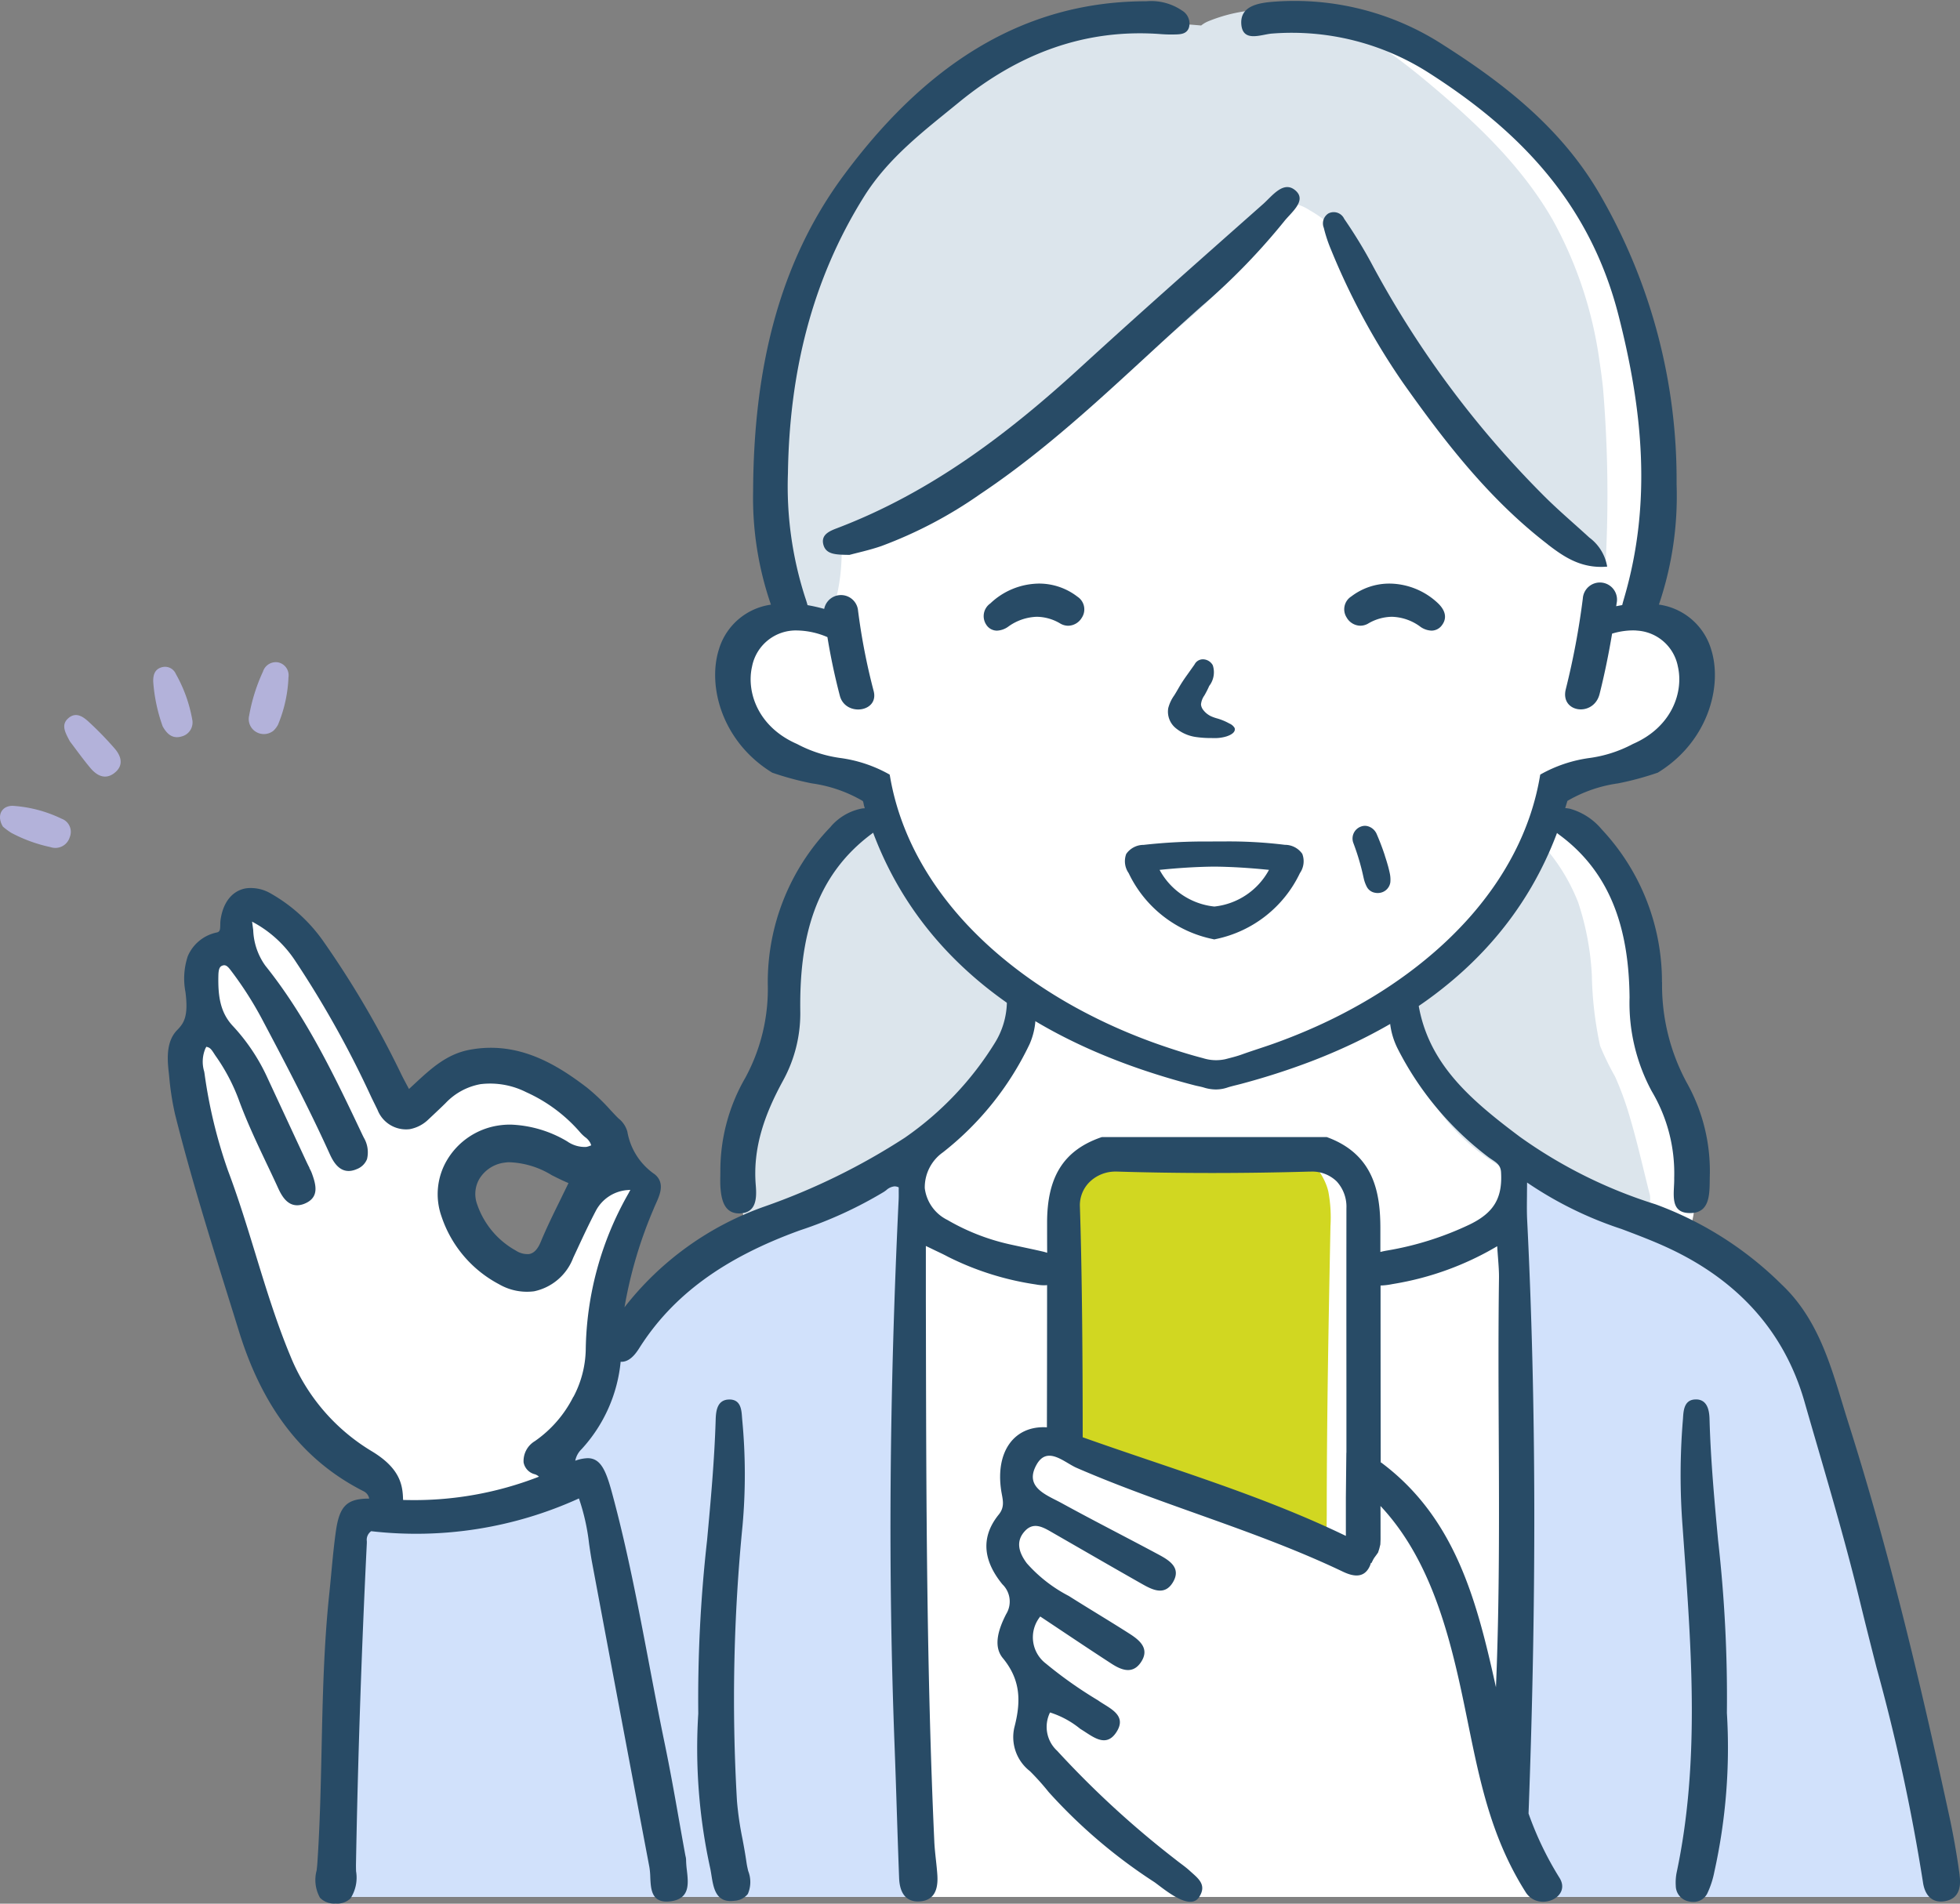 <svg xmlns="http://www.w3.org/2000/svg" xmlns:xlink="http://www.w3.org/1999/xlink" width="175" height="170" viewBox="0 0 175 170"><rect x="0" y="0" width="175" height="170" fill="#808080" stroke="none"/><defs><clipPath id="a"><rect width="175" height="170" transform="translate(0 -0.083)" fill="none"/></clipPath></defs><g transform="translate(0 0.083)"><g clip-path="url(#a)"><path d="M37.1,135.486c-1.015-.193-1.992-.934-2.59.534s-1.653,33.516-1.653,33.516H176.243s-7.04-28.78-8.767-36.652c-2.141-11.3-6.8-19.412-13.814-22.685,1.917-3.569-1.19-12.009-3.056-17.347-1.66-5.47-.731-5.637-1.2-8.823-.722-5.234-4.157-10.649-8.435-11.192l.8-2.469c2.273-.529,12.706-2.635,12.42-7.835.776-5.677-1.247-6.961-5.114-7.243C157.962,31.578,138.992-5.6,110.027,2.917,97.04-3.74,77.71,14.034,74.1,26.936c-2.922,7.443-3.556,22.326-.266,28.288-3.4-1.5-7.109,5.288-5.268,8.268.885,1.806,1.35,3.341,4.006,4.341s8.457,2.6,8.457,2.6l.907,2.529c-3.978-2.065-10.556,12.516-9.7,14.551.132,2.468.6,4.737-.665,7.472-3.364,7.147-3.523,8.422-1.993,14.745-6.559,2.812-8.673,6.031-12.663,10.639.177-.432,2.634-10.734,3.033-12.355s1.2-2.222,0-2.755-1.66-.2-2.258-2.068-1.926-3.07-3.254-4.471-2.922-4.67-8.1-3.47-4.93,3-6.384,3.67-1.32.934-1.918-.867c-.861-2.58-8.507-18.474-13.15-17.348-.731.8-.332,2.1-1.594,3.32s-2.856,1.284-2.789,2.885c1.369,7.159-1.483,3.987-1.329,8.473.2,2.536,4.782,17.881,7.173,23.752s1.66,7.63,5.113,9.853,5.314,2.823,5.779,3.891.882,2.8-.134,2.6m10.7-32.675c2.2-.726,8.25.278,7.053,3.526-1.408,2.336-2.267,7.07-5.845,6.815-4.889-.691-7.348-9.081-1.208-10.34" transform="translate(-2.956 -0.221)" fill="#fff"/><path d="M113.026,147.659c.706.325,1.34.43,2.042.751,4.543,1.225,9,2.8,13.428,4.463a33.145,33.145,0,0,1,4.99,2.052c.241.125,2.042.756,2.277.875.006-.084.028-2.409.028-2.447,0-8.6.164-17.194.332-25.79a12.48,12.48,0,0,0-.194-3.072c-.368-1.593-1.943-3.7-3.763-3.625l-17.547.7-2.276,3.784.306,19.947c-.306,2.328.339,2.344.378,2.362" transform="translate(-17.331 -18.18)" fill="#d1d721"/><path d="M155.253,32.15a36.276,36.276,0,0,0-4.143-12.435c-2.612-4.56-6.411-8.273-10.381-11.64s-7.834-6.339-13.176-7.032a14,14,0,0,0-7.249.929,2.553,2.553,0,0,0-.595.359c-.33-.026-.658-.059-.987-.081-.405-.027-.81-.059-1.214-.081a6.421,6.421,0,0,0-1.054,0,1.423,1.423,0,0,0-1.21-.74C106.238,1.363,97.587,5.912,91.4,12.664c-6.68,7.3-10.206,17.226-10.59,27.28a49.749,49.749,0,0,0,.45,8.566,27.455,27.455,0,0,0,.748,4.082c.442,1.494,1.554,3.07,3.22,2.912a1.886,1.886,0,0,0,1.732-1.388,17.884,17.884,0,0,0,.651-4.569q3.38-2.034,6.62-4.3c5.477-2.55,10.621-6.4,15.305-9.739,6.3-4.489,13.337-9.661,17.191-16.563a2.419,2.419,0,0,0,.279-.8,4.117,4.117,0,0,1,2.4.693,10.622,10.622,0,0,1,2.238,1.688,1.282,1.282,0,0,1,.109.124,1.261,1.261,0,0,1,.633.641,87.116,87.116,0,0,0,4.239,8.039,71.184,71.184,0,0,0,9.751,12.954c1.845,1.912,3.888,3.549,5.864,5.311,1.087.969,2.211,2.354,3.572,2.934a114.647,114.647,0,0,0-.222-15.79q-.138-1.3-.341-2.594" transform="translate(-12.462 -0.138)" fill="#dce5ec"/><path d="M101.888,101.92a3.8,3.8,0,0,0-1.444-2.148c-.306-.246-.626-.463-.943-.692q-.157-.112-.312-.229c-.044-.033-.389-.3-.424-.325a22.211,22.211,0,0,1-3.007-2.983A24.466,24.466,0,0,1,91.4,87.427a2.093,2.093,0,0,0-.111-.271,1.1,1.1,0,0,0-1.242-1.506,5.94,5.94,0,0,0-2.977,1.459,9.547,9.547,0,0,0-2.008,2.849,25.775,25.775,0,0,0-1.982,7.4c-.356,2.475-.606,4.972-1.2,7.4-.607,2.5-1.828,4.53-2.882,6.866-1.357,3-2.035,6.207-.735,9.369a1.778,1.778,0,0,0,2.058.881l9.92-4.176c1.658-.7,3.32-1.386,4.975-2.093a7.332,7.332,0,0,0,3.962-3.174,23.792,23.792,0,0,0,1.732-4.945q.325-1.17.6-2.354a7.624,7.624,0,0,0,.375-3.215" transform="translate(-11.967 -12.879)" fill="#dce5ec"/><path d="M170.169,119.848c-.589-2.324-1.107-4.659-1.795-6.955a27.54,27.54,0,0,0-1.28-3.491,24.309,24.309,0,0,1-1.338-2.745,32.739,32.739,0,0,1-.737-6.318,24.6,24.6,0,0,0-1.225-6.508,17.066,17.066,0,0,0-3.165-5.13,18.155,18.155,0,0,1-3.106,4.94,46.369,46.369,0,0,1-8.855,7.651l-.292.2c.443,1.641.8,3.306,1.105,4.979.376,2.081.679,4.2,1.9,5.979a17.74,17.74,0,0,0,8.932,6.5,1.125,1.125,0,0,1,.4.252c.495.216.989.431,1.483.636,1.905.8,3.8,1.646,5.736,2.365,1.346.5,2.58-1.027,2.242-2.36" transform="translate(-22.89 -13.342)" fill="#dce5ec"/><path d="M27.529,70.36a1.2,1.2,0,0,1,1.382-.834,1.176,1.176,0,0,1,.9,1.319,12.248,12.248,0,0,1-.936,4.245,2.089,2.089,0,0,1-.4.528,1.361,1.361,0,0,1-1.492.15,1.33,1.33,0,0,1-.686-1.479,15.928,15.928,0,0,1,1.228-3.928" transform="translate(-4.054 -10.453)" fill="#b3b2da"/><path d="M1.191,84.608A11.775,11.775,0,0,1,5.5,85.755a1.248,1.248,0,0,1,.725,1.655,1.34,1.34,0,0,1-1.718.881,13.389,13.389,0,0,1-3.5-1.274,6,6,0,0,1-.748-.556c-.6-.994-.1-1.9.932-1.854" transform="translate(0 -12.726)" fill="#b3b2da"/><path d="M16.947,70.029a1.046,1.046,0,0,1,1.245.595,12.79,12.79,0,0,1,1.462,4.048,1.29,1.29,0,0,1-.966,1.545c-.761.217-1.266-.184-1.669-.909a14.946,14.946,0,0,1-.844-4.007c-.011-.568.128-1.1.771-1.272" transform="translate(-2.495 -10.527)" fill="#b3b2da"/><path d="M7.183,75.315c.663-.546,1.291-.1,1.773.341a30.237,30.237,0,0,1,2.321,2.387c.594.682.843,1.513,0,2.183-.826.658-1.588.249-2.165-.441-.686-.82-1.307-1.693-1.823-2.369-.446-.83-.82-1.512-.107-2.1" transform="translate(-1.047 -11.291)" fill="#b3b2da"/><path d="M69.309,129.124c-3.325,2.678-9.9,9.72-9.9,9.72a44.02,44.02,0,0,1-1.44,4.4c-.957,2.5-3.478,4.352-3.111,5.261a20.729,20.729,0,0,1,.717,2.4,44.882,44.882,0,0,1-10.647,2.644,39.005,39.005,0,0,1-7.417,0l-2.154,34.119h52.16l-1.675-65.629s-13.209,4.4-16.534,7.08" transform="translate(-5.455 -18.357)" fill="#d1e1fb"/><path d="M192.88,164.371c-1.888-6.916-5.1-21.621-8.467-27.871s-13.363-9.427-17.186-11.322a61.437,61.437,0,0,0-7.59-3.1s-.749,48.455,0,52.3a18.11,18.11,0,0,1,0,6.97l3.753,6.328H198.11s-3.343-16.391-5.23-23.307" transform="translate(-24.576 -18.363)" fill="#d1e1fb"/><path d="M177.7,181.4l-.068-.493c-.184-1.341-.516-3.211-.806-4.554-2.29-10.583-5.156-23.06-9.063-35.357-.187-.589-.367-1.182-.547-1.776-1.141-3.763-2.32-7.654-5.4-10.565a31.28,31.28,0,0,0-11.278-7.172,42.69,42.69,0,0,1-12.1-6.022c-4.58-3.432-8.429-6.735-9.143-12.4-.1-.788-.526-1.24-1.171-1.24-.035,0-.069,0-.106,0-.715.052-.935.688-1.047,1.236a6.741,6.741,0,0,0,.567,4.557,28.073,28.073,0,0,0,8.058,9.637c.106.081.217.155.327.228.427.282.8.525.831,1.147.135,2.315-.654,3.624-2.813,4.669a27.9,27.9,0,0,1-7.393,2.325c-.189.033-.381.073-.569.123,0-.707,0-1.409,0-2.1,0-3.146-.55-6.572-4.689-8.125l-.1-.037H101.117l-.1.033c-3.327,1.166-4.805,3.529-4.794,7.662,0,.814,0,1.705.006,2.641a4.454,4.454,0,0,0-.43-.121c-.6-.138-1.2-.267-1.8-.394-.379-.082-.758-.162-1.136-.246a19.45,19.45,0,0,1-5.544-2.174,3.663,3.663,0,0,1-2.018-2.838,3.828,3.828,0,0,1,1.623-3.2,27.055,27.055,0,0,0,7.734-9.659,6.355,6.355,0,0,0,.454-3.6l-.014-.114c-.085-.683-.2-1.619-1.232-1.64-1.141,0-1.209,1.235-1.235,1.7a7.133,7.133,0,0,1-1.071,3.539,28.545,28.545,0,0,1-8.042,8.47,58.476,58.476,0,0,1-12.517,6.141,27.364,27.364,0,0,0-12.51,9,39.126,39.126,0,0,1,2.614-8.815c.048-.125.106-.254.177-.411l.016-.037c.349-.775.827-1.836-.1-2.606A5.818,5.818,0,0,1,58.746,115a2.262,2.262,0,0,0-.792-1.183c-.052-.05-.1-.1-.148-.147-.195-.2-.389-.407-.6-.637a17.919,17.919,0,0,0-2.073-1.974c-2.7-2.066-6.023-4.088-10.193-3.42-.006,0-.194.032-.27.047-2.056.382-3.457,1.682-4.942,3.059l-.48.443-.114-.215c-.2-.371-.362-.676-.519-.984a84.785,84.785,0,0,0-6.993-11.963,14.405,14.405,0,0,0-4.693-4.283,3.507,3.507,0,0,0-2.212-.477c-1.235.2-2.071,1.234-2.294,2.829a3.171,3.171,0,0,0-.024.413c-.008.434-.022.63-.291.7a3.606,3.606,0,0,0-2.61,2.121,6.345,6.345,0,0,0-.206,3.205c.277,2.163-.135,2.776-.748,3.4-.918.943-.9,2.373-.758,3.647l.05.46a24.9,24.9,0,0,0,.524,3.4c1.377,5.5,3.092,11,4.754,16.323l.018.057q.477,1.527.951,3.054c2.13,6.874,5.765,11.531,11.115,14.237a.92.92,0,0,1,.5.656h-.012c-1.982,0-2.648.658-2.967,2.933-.174,1.239-.293,2.5-.408,3.729-.058.621-.117,1.242-.182,1.863-.485,4.591-.586,9.276-.683,13.8-.074,3.364-.148,6.843-.38,10.256-.014.2-.038.409-.063.625a3.249,3.249,0,0,0,.3,2.439,1.755,1.755,0,0,0,1.365.516h.069a1.7,1.7,0,0,0,1.286-.454,3.419,3.419,0,0,0,.5-2.434c-.005-.216-.011-.427-.007-.624.173-9.541.5-19.191.969-28.684,0-.051,0-.1,0-.155a.938.938,0,0,1,.39-.9,35.054,35.054,0,0,0,18.548-2.926,19.114,19.114,0,0,1,.908,4.065c.079.541.16,1.1.262,1.646q2.547,13.61,5.121,27.216a6.679,6.679,0,0,1,.079.894c.046,1.022.1,2.18,1.454,2.18a2.782,2.782,0,0,0,.324-.02c1.781-.21,1.626-1.57,1.49-2.77a8.144,8.144,0,0,1-.072-.941,1.359,1.359,0,0,0-.043-.3c-.008-.038-.017-.076-.025-.114-.191-1.042-.376-2.087-.561-3.13-.4-2.278-.822-4.633-1.3-6.936-.485-2.339-.938-4.726-1.376-7.035-.962-5.061-1.955-10.294-3.335-15.354-.542-1.986-1.024-2.995-2.154-2.995a3.533,3.533,0,0,0-1.1.226,1.947,1.947,0,0,1,.564-1.032,13.44,13.44,0,0,0,3.488-7.807c.023,0,.047.006.069.006.736,0,1.259-.693,1.588-1.214,2.985-4.719,7.549-8.064,14.361-10.53a36.9,36.9,0,0,0,7.472-3.423c.076-.049.152-.105.229-.163a1.277,1.277,0,0,1,.736-.338.87.87,0,0,1,.372.091c0,.089,0,.181,0,.274,0,.257.008.528-.005.8-.832,17.43-.951,33.384-.365,48.771.074,1.948.138,3.9.2,5.845.065,2,.13,4,.207,5.992.052,1.364.631,2.086,1.675,2.086.064,0,.13,0,.2-.008,1.132-.093,1.636-.863,1.538-2.355-.03-.456-.08-.918-.129-1.364-.058-.534-.118-1.086-.143-1.629-.691-15.166-.72-30.6-.748-45.522l-.006-2.844c0-1.011,0-2.022,0-3.156v-1.658c.322.155.595.284.831.4.479.227.825.39,1.153.569a25.816,25.816,0,0,0,7.833,2.468,4.021,4.021,0,0,0,.729.076,2.225,2.225,0,0,0,.278-.017c0,4.245-.006,9-.016,12.7-2.886-.178-4.612,2.127-4.082,5.642.112.748.376,1.416-.214,2.144-1.735,2.143-1.28,4.267.322,6.233a2.137,2.137,0,0,1,.334,2.663c-.629,1.23-1.212,2.816-.3,3.923,1.625,1.969,1.628,3.911,1.032,6.2a3.847,3.847,0,0,0,1.392,3.9,22.116,22.116,0,0,1,1.674,1.867,47.283,47.283,0,0,0,9.444,8.046c.824.585,3.146,2.612,3.983,1.341.747-1.136-.128-1.711-.843-2.368-.392-.359-.838-.656-1.252-.99a84.664,84.664,0,0,1-10.572-9.711,2.9,2.9,0,0,1-.639-3.426,8.121,8.121,0,0,1,2.706,1.469c1.024.607,2.223,1.74,3.177.352,1.1-1.6-.622-2.2-1.608-2.91a37.7,37.7,0,0,1-4.648-3.281,2.947,2.947,0,0,1-.5-4.2c2.179,1.448,4.247,2.843,6.34,4.2.871.567,1.878.991,2.623-.079.849-1.22-.053-1.983-.992-2.583-1.793-1.147-3.624-2.232-5.421-3.371a12.937,12.937,0,0,1-3.754-2.925c-.7-.941-1.034-1.965-.142-2.9.8-.839,1.68-.269,2.481.191,2.635,1.514,5.264,3.038,7.908,4.537.947.537,2.053,1.121,2.8-.124.767-1.279-.291-1.946-1.254-2.464-2.878-1.546-5.792-3.023-8.657-4.595-1.342-.737-3.408-1.405-2.261-3.448.962-1.715,2.464-.2,3.572.285,7.8,3.388,16.056,5.589,23.746,9.257.832.4,1.856.681,2.4-.411a1.916,1.916,0,0,0,.135-.359l.046.019.125-.249a2,2,0,0,1,.149-.253l.054-.073c.064-.087.161-.215.244-.342l.029-.044.013-.049c.006-.025.024-.077.057-.176s.063-.22.086-.326l.038-.154.019-.434c0-.969,0-1.974-.006-3,3.863,4.119,5.66,9.693,6.919,15.179,1.586,6.906,2.19,13.223,6.047,19.314,1.127,1.78,4.142.478,3.008-1.3a29.109,29.109,0,0,1-2.755-5.731c.724-19.443.684-36.832-.123-53-.034-.674-.026-1.365-.017-2.165,0-.363.008-.753.009-1.181a33.48,33.48,0,0,0,8.429,4.148c1.446.546,2.941,1.111,4.354,1.779,6.194,2.93,10.224,7.513,11.979,13.621q.539,1.88,1.088,3.759c1.33,4.576,2.706,9.307,3.848,14.01.485,2,1,4.027,1.5,5.987a173.11,173.11,0,0,1,4.143,19.139c.153,1.138.723,1.764,1.606,1.764h0a2.115,2.115,0,0,0,.37-.034c1.047-.184,1.483-.962,1.3-2.312M53.923,138.673a10.626,10.626,0,0,1-3.441,3.966,2.066,2.066,0,0,0-1,1.9,1.347,1.347,0,0,0,1.017,1.058.986.986,0,0,1,.354.213,30.6,30.6,0,0,1-11.57,2.088c-.184,0-.375-.007-.561-.009,0-.082-.007-.161-.009-.231-.051-1.3-.423-2.692-2.783-4.118a17.606,17.606,0,0,1-7.261-8.482c-1.242-2.978-2.2-6.108-3.129-9.144-.753-2.459-1.532-5-2.454-7.442a44.088,44.088,0,0,1-2.093-8.666l-.029-.175a3.017,3.017,0,0,1,.12-2.087l.076-.129.142.046c.211.067.343.254.537.553.047.072.085.133.125.191a17.058,17.058,0,0,1,2.067,3.892c.728,2,1.644,3.93,2.53,5.8l.018.037c.333.7.671,1.415.992,2.118.359.784.9,1.663,1.931,1.5a1.967,1.967,0,0,0,.421-.121c1.328-.549,1.049-1.647.637-2.759a2.788,2.788,0,0,0-.14-.3c-.03-.058-.056-.107-.079-.157l.029.014c-.081-.127-.206-.393-.456-.93l-3.3-7.1a17.364,17.364,0,0,0-3.075-4.619c-1.144-1.207-1.351-2.68-1.309-4.518.013-.583.113-.819.382-.9a.5.5,0,0,1,.076-.019c.263-.042.447.176.739.569a31.917,31.917,0,0,1,2.656,4.154c2.13,4.019,4.2,7.966,6.052,12.045.26.573.8,1.766,1.965,1.58a2.1,2.1,0,0,0,.494-.151,1.584,1.584,0,0,0,.907-.888,2.574,2.574,0,0,0-.283-1.912l-.1-.2c-2.464-5.2-5.011-10.574-8.7-15.17a5.808,5.808,0,0,1-1.078-3.175l-.1-.753.33.186a10.382,10.382,0,0,1,3.521,3.314,90.01,90.01,0,0,1,6.809,12.209l.54,1.1a2.73,2.73,0,0,0,2.883,1.724,3.234,3.234,0,0,0,1.671-.878l.384-.36c.381-.359.765-.72,1.137-1.087a5.679,5.679,0,0,1,3.117-1.693,7.142,7.142,0,0,1,4.081.715,13.908,13.908,0,0,1,4.863,3.641,3.593,3.593,0,0,0,.392.37,1.5,1.5,0,0,1,.488.562l.065.176-.176.066a1.468,1.468,0,0,1-.282.076,2.729,2.729,0,0,1-1.683-.493,10.576,10.576,0,0,0-5.028-1.5,6.834,6.834,0,0,0-1.159.085,6.454,6.454,0,0,0-4.531,3.054,5.96,5.96,0,0,0-.511,5.056,10.643,10.643,0,0,0,5.139,6.06,4.966,4.966,0,0,0,3.132.629,4.787,4.787,0,0,0,3.49-2.992l.326-.7c.537-1.156,1.094-2.352,1.692-3.491a3.493,3.493,0,0,1,2.728-1.848l.357-.027-.179.336a28.905,28.905,0,0,0-3.806,13.975,9.374,9.374,0,0,1-1.1,4.178m-.439-19.094-.087.178c-.2.412-.4.819-.6,1.233-.648,1.313-1.258,2.553-1.795,3.849-.271.655-.611,1.008-1.039,1.078a1.883,1.883,0,0,1-1.176-.308,7.482,7.482,0,0,1-3.465-4.15,2.678,2.678,0,0,1,.214-2.272,3.091,3.091,0,0,1,2.181-1.428l.014,0a3.63,3.63,0,0,1,.42-.042,7.737,7.737,0,0,1,3.843,1.159c.4.2.85.429,1.312.627Zm45.91,22.709c0-6.171-.044-14.447-.249-20.619a2.917,2.917,0,0,1,.817-2.14,3.294,3.294,0,0,1,2.373-.978l.112,0c2.777.085,5.635.128,8.5.128,2.838,0,5.763-.042,8.694-.126l.128,0a3.13,3.13,0,0,1,2.306.88,3.334,3.334,0,0,1,.866,2.394q-.008,8.068,0,16.136v5.7h-.007l-.042,3.981,0,.907c0,.443,0,.67,0,1.528l0,.519c0,.149,0,.317,0,.489l-.111-.054c-7.529-3.623-15.537-5.964-23.375-8.751m26.66,2.273c-.02-.015-.042-.024-.063-.038-.008-5.066-.014-10.544-.013-15.791h.011a6.018,6.018,0,0,0,1.017-.121l.2-.034a26.622,26.622,0,0,0,9.185-3.353c.024.381.05.724.074,1.04.052.7.094,1.246.086,1.8-.065,4.7-.043,9.487-.021,14.113.035,7.355.066,14.938-.25,22.432-1.686-7.621-3.584-15.081-10.223-20.049" transform="translate(-2.732 -14.023)" fill="#284b66"/><path d="M78.01,188.385c-.1-.72-.233-1.449-.365-2.152a28.856,28.856,0,0,1-.49-3.38,157.5,157.5,0,0,1,.5-24.6,51.486,51.486,0,0,0-.029-9.425c-.007-.075-.013-.153-.019-.234-.047-.658-.111-1.559-1.077-1.585h-.049c-1.171,0-1.207,1.178-1.229,1.88-.109,3.572-.443,7.2-.766,10.7a126.537,126.537,0,0,0-.785,15.466,49.863,49.863,0,0,0,1.061,13.79c.044.2.079.421.114.643.173,1.081.368,2.307,1.708,2.307a2.621,2.621,0,0,0,.363-.027,1.616,1.616,0,0,0,1.181-.608,2.673,2.673,0,0,0,.028-2.053c-.058-.257-.114-.5-.145-.727" transform="translate(-11.355 -22.113)" fill="#284b66"/><path d="M180.7,159.66c-.328-3.544-.667-7.21-.769-10.822-.014-.531-.049-1.774-1.126-1.837-.035,0-.069,0-.1,0-1.031,0-1.1.957-1.143,1.655-.005.078-.01.154-.017.226a60.148,60.148,0,0,0-.026,9.423l.132,1.856c.684,9.539,1.392,19.4-.651,29.051a4.569,4.569,0,0,0-.085,1.223,1.43,1.43,0,0,0,1.154,1.39,1.857,1.857,0,0,0,.4.047,1.367,1.367,0,0,0,1.263-.765,8.123,8.123,0,0,0,.624-1.911A51.156,51.156,0,0,0,181.479,175a124.527,124.527,0,0,0-.778-15.344" transform="translate(-27.292 -22.111)" fill="#284b66"/><path d="M127.007,71.558a2,2,0,0,0,.3-1.823,1.02,1.02,0,0,0-.9-.532.835.835,0,0,0-.73.465l-.613.864c-.172.24-.343.482-.5.728-.13.2-.249.407-.369.613-.1.174-.2.348-.337.562a3.4,3.4,0,0,0-.528,1.131,1.9,1.9,0,0,0,.607,1.729,3.614,3.614,0,0,0,1.923.855,8.978,8.978,0,0,0,1.132.084l.118,0c.1,0,.194.005.291.005a3.583,3.583,0,0,0,1.129-.15c.562-.184.822-.449.727-.754a.981.981,0,0,0-.473-.4l-.05-.028a5,5,0,0,0-.622-.286c-.138-.054-.282-.1-.425-.141a3.7,3.7,0,0,1-.525-.186,1.9,1.9,0,0,1-.7-.559.92.92,0,0,1-.207-.5,1.62,1.62,0,0,1,.3-.8,8.382,8.382,0,0,0,.444-.877" transform="translate(-19.023 -10.409)" fill="#284b66"/><path d="M118.878,89.456a1.85,1.85,0,0,0,.213,1.718,10.706,10.706,0,0,0,7.513,5.893l.129.031.14-.031a10.712,10.712,0,0,0,7.51-5.893,1.854,1.854,0,0,0,.211-1.718,1.882,1.882,0,0,0-1.554-.806,40.67,40.67,0,0,0-5.514-.3h-.875l-.244.005a49.024,49.024,0,0,0-5.975.3,1.885,1.885,0,0,0-1.554.806m7.856,1.135c1.56.015,3.16.115,4.887.291a6.3,6.3,0,0,1-4.876,3.274,6.3,6.3,0,0,1-4.892-3.274c1.726-.177,3.328-.276,4.882-.291" transform="translate(-18.319 -13.289)" fill="#284b66"/><path d="M145.675,89.359c-.208-.636-.452-1.279-.726-1.911a1.226,1.226,0,0,0-.857-.722,1,1,0,0,0-.565.052,1.133,1.133,0,0,0-.677,1.429c.235.618.441,1.246.614,1.866.086.312.167.624.238.939l.038.17c.025.11.048.22.077.33a3.075,3.075,0,0,0,.263.672,1.016,1.016,0,0,0,.723.5,1.2,1.2,0,0,0,.467,0,1.116,1.116,0,0,0,.893-.924,2.648,2.648,0,0,0-.033-.74c-.046-.231-.1-.458-.161-.685q-.137-.492-.3-.978" transform="translate(-22.027 -13.042)" fill="#284b66"/><path d="M108.708,61.245a6.388,6.388,0,0,0-4.268,1.772,1.381,1.381,0,0,0-.369,1.888,1.132,1.132,0,0,0,.963.541,1.847,1.847,0,0,0,1-.352,4.579,4.579,0,0,1,2.56-.885,4.156,4.156,0,0,1,2.089.6,1.413,1.413,0,0,0,.71.2,1.448,1.448,0,0,0,1.215-.715,1.354,1.354,0,0,0-.388-1.88,5.6,5.6,0,0,0-3.51-1.17" transform="translate(-16.019 -9.212)" fill="#284b66"/><path d="M148.691,65.086a1.851,1.851,0,0,0,1.01.36,1.155,1.155,0,0,0,.958-.516c.248-.336.534-1.028-.337-1.891a6.376,6.376,0,0,0-4.271-1.793,5.6,5.6,0,0,0-3.507,1.147,1.356,1.356,0,0,0-.419,1.875,1.437,1.437,0,0,0,1.223.739,1.4,1.4,0,0,0,.693-.188,4.28,4.28,0,0,1,2.124-.609,4.46,4.46,0,0,1,2.528.875" transform="translate(-21.892 -9.213)" fill="#284b66"/><path d="M126.188,21.074C120.7,25.935,115.2,30.787,109.8,35.735c-6.421,5.877-13.278,11.082-21.551,14.251-.693.265-1.6.575-1.323,1.542.25.872,1.148.865,2.326.884.7-.193,1.8-.426,2.842-.788a38.889,38.889,0,0,0,8.827-4.641c7.248-4.84,13.3-11.037,19.761-16.772a57.944,57.944,0,0,0,7.36-7.564c.625-.8,2.037-1.845,1.066-2.741-1.077-.993-2.1.438-2.92,1.168" transform="translate(-13.402 -2.943)" fill="#284b66"/><path d="M159.746,51.876c1.462,1.123,3,2.172,5.3,1.978a4.068,4.068,0,0,0-1.593-2.595c-1.421-1.308-2.907-2.556-4.257-3.93a88.046,88.046,0,0,1-15.258-20.676,43.288,43.288,0,0,0-2.371-3.856,1.031,1.031,0,0,0-1.422-.477,1.052,1.052,0,0,0-.4,1.279,12.551,12.551,0,0,0,.642,1.942,62.041,62.041,0,0,0,6.45,11.926c3.738,5.284,7.7,10.4,12.918,14.409" transform="translate(-21.548 -3.336)" fill="#284b66"/><path d="M160.038,87.626a19.888,19.888,0,0,0-5.388-13.654,5.671,5.671,0,0,0-2.8-1.826,2.838,2.838,0,0,0-.45-.063c.064-.214.132-.428.192-.643a12.331,12.331,0,0,1,4.524-1.566,26.719,26.719,0,0,0,3.548-.958c4.478-2.742,5.795-7.7,4.774-10.979a5.676,5.676,0,0,0-4.673-4.028,30.172,30.172,0,0,0,1.578-10.745,50.769,50.769,0,0,0-6.658-25.55c-3.406-6.069-8.615-10.148-14.166-13.679A24.407,24.407,0,0,0,125.3.076c-1.251.1-2.916.36-2.824,1.961.1,1.728,1.8.942,2.744.878a22.693,22.693,0,0,1,14.028,3.524c7.98,5.1,14.318,11.534,16.9,21.6,2.179,8.494,3,16.766.524,25.244-.064.22-.129.445-.183.67-.177.029-.356.064-.537.1.012-.089.026-.177.038-.266a1.528,1.528,0,1,0-3.018-.424,68.736,68.736,0,0,1-1.521,8.1c-.529,2.114,2.495,2.513,3.018.424.447-1.782.814-3.577,1.116-5.386a6.473,6.473,0,0,1,1.836-.288c.12,0,.239,0,.355.014.031,0,.063.007.093.008a3.955,3.955,0,0,1,3.589,3.2c.522,2.266-.512,5.4-4.014,6.919a11.521,11.521,0,0,1-3.889,1.255,12.252,12.252,0,0,0-4.332,1.451l-.056.036-.01.063a22.768,22.768,0,0,1-.877,3.519,24.207,24.207,0,0,1-1.423,3.364,26.783,26.783,0,0,1-1.921,3.171,30.053,30.053,0,0,1-2.381,2.961,34.166,34.166,0,0,1-2.8,2.731,38.325,38.325,0,0,1-3.173,2.483c-1.132.8-2.3,1.534-3.506,2.217q-1.855,1.053-3.8,1.932-1.989.9-4.05,1.628c-.9.316-1.782.587-2.675.909-.518.187-1,.3-1.5.431a3.849,3.849,0,0,1-1.987-.092c-1.158-.3-2.305-.66-3.438-1.045q-2.069-.7-4.075-1.579-1.955-.858-3.83-1.885-1.822-1-3.545-2.172a39.393,39.393,0,0,1-3.218-2.44A35.025,35.025,0,0,1,98.1,82.6a30.676,30.676,0,0,1-2.442-2.921,27.282,27.282,0,0,1-1.992-3.134,24.56,24.56,0,0,1-1.5-3.328,22.935,22.935,0,0,1-.968-3.5q-.053-.278-.1-.557l-.01-.063-.057-.036a12.248,12.248,0,0,0-4.331-1.451,11.531,11.531,0,0,1-3.89-1.255c-3.5-1.522-4.535-4.653-4.014-6.919a3.981,3.981,0,0,1,4.038-3.217,7.11,7.11,0,0,1,2.691.594q.431,2.642,1.11,5.238c.494,1.881,3.518,1.48,3.018-.425a56.035,56.035,0,0,1-1.409-7.3,1.529,1.529,0,0,0-3.007-.033,15.147,15.147,0,0,0-1.488-.336c-.067-.258-.152-.517-.237-.766A32.3,32.3,0,0,1,82,42.172c.129-8.893,2.1-17.207,6.8-24.71,2.193-3.5,5.394-5.893,8.464-8.406,5.3-4.339,11.267-6.617,18.074-6.09a11.876,11.876,0,0,0,1.254.027c.495-.011,1.034-.048,1.217-.632a1.35,1.35,0,0,0-.62-1.5A4.9,4.9,0,0,0,114,.029c-11.712,0-20.284,6.442-27.029,15.556-5.841,7.893-8.034,17.384-8.081,28.2a29.265,29.265,0,0,0,1.592,10.129,5.673,5.673,0,0,0-4.656,4.025c-1.021,3.279.3,8.237,4.773,10.979a26.753,26.753,0,0,0,3.548.958,12.336,12.336,0,0,1,4.525,1.566c.062.048.095.336.118.416s.047.16.071.24c-.075,0-.151.006-.228.015A4.871,4.871,0,0,0,85.769,73.8,19.928,19.928,0,0,0,80.2,87.808a16.626,16.626,0,0,1-2,8.347,16.55,16.55,0,0,0-2.234,8.357c0,.439-.022.878,0,1.316.074,1.248.353,2.522,1.8,2.445,1.385-.074,1.463-1.313,1.363-2.488-.293-3.443.856-6.48,2.439-9.377A12.465,12.465,0,0,0,83.1,90.123c-.065-6.241,1.189-11.943,6.461-15.807.016-.011.03-.025.045-.037.065.173.129.347.2.52a31.746,31.746,0,0,0,1.45,3.164,31.127,31.127,0,0,0,3.859,5.69,32.646,32.646,0,0,0,2.4,2.526,34.835,34.835,0,0,0,2.71,2.313q1.456,1.121,3.017,2.1,1.616,1.014,3.319,1.884,1.775.909,3.619,1.669,1.93.8,3.914,1.454,2.082.689,4.207,1.238c.3.079.61.123.906.222a3.7,3.7,0,0,0,.954.148,3.209,3.209,0,0,0,1.134-.191c.4-.122.809-.21,1.211-.318q1.066-.285,2.123-.606,2.035-.617,4.026-1.372,1.9-.724,3.731-1.589,1.753-.83,3.434-1.8c1.073-.624,2.12-1.3,3.132-2.018q1.466-1.046,2.826-2.233a33.287,33.287,0,0,0,2.519-2.446,31.845,31.845,0,0,0,2.206-2.659,31.159,31.159,0,0,0,1.891-2.872,31.724,31.724,0,0,0,1.572-3.085q.374-.846.7-1.714c.053.045.108.09.166.133,4.841,3.542,6.257,8.805,6.312,14.559a16.614,16.614,0,0,0,1.98,8.37,14.316,14.316,0,0,1,2.006,7.738c.037,1.315-.514,3.205,1.511,3.14,1.762-.057,1.639-1.861,1.666-3.249a16.092,16.092,0,0,0-2.06-8.4,18.312,18.312,0,0,1-2.2-8.961" transform="translate(-11.648 0)" fill="#284b66"/></g></g></svg>